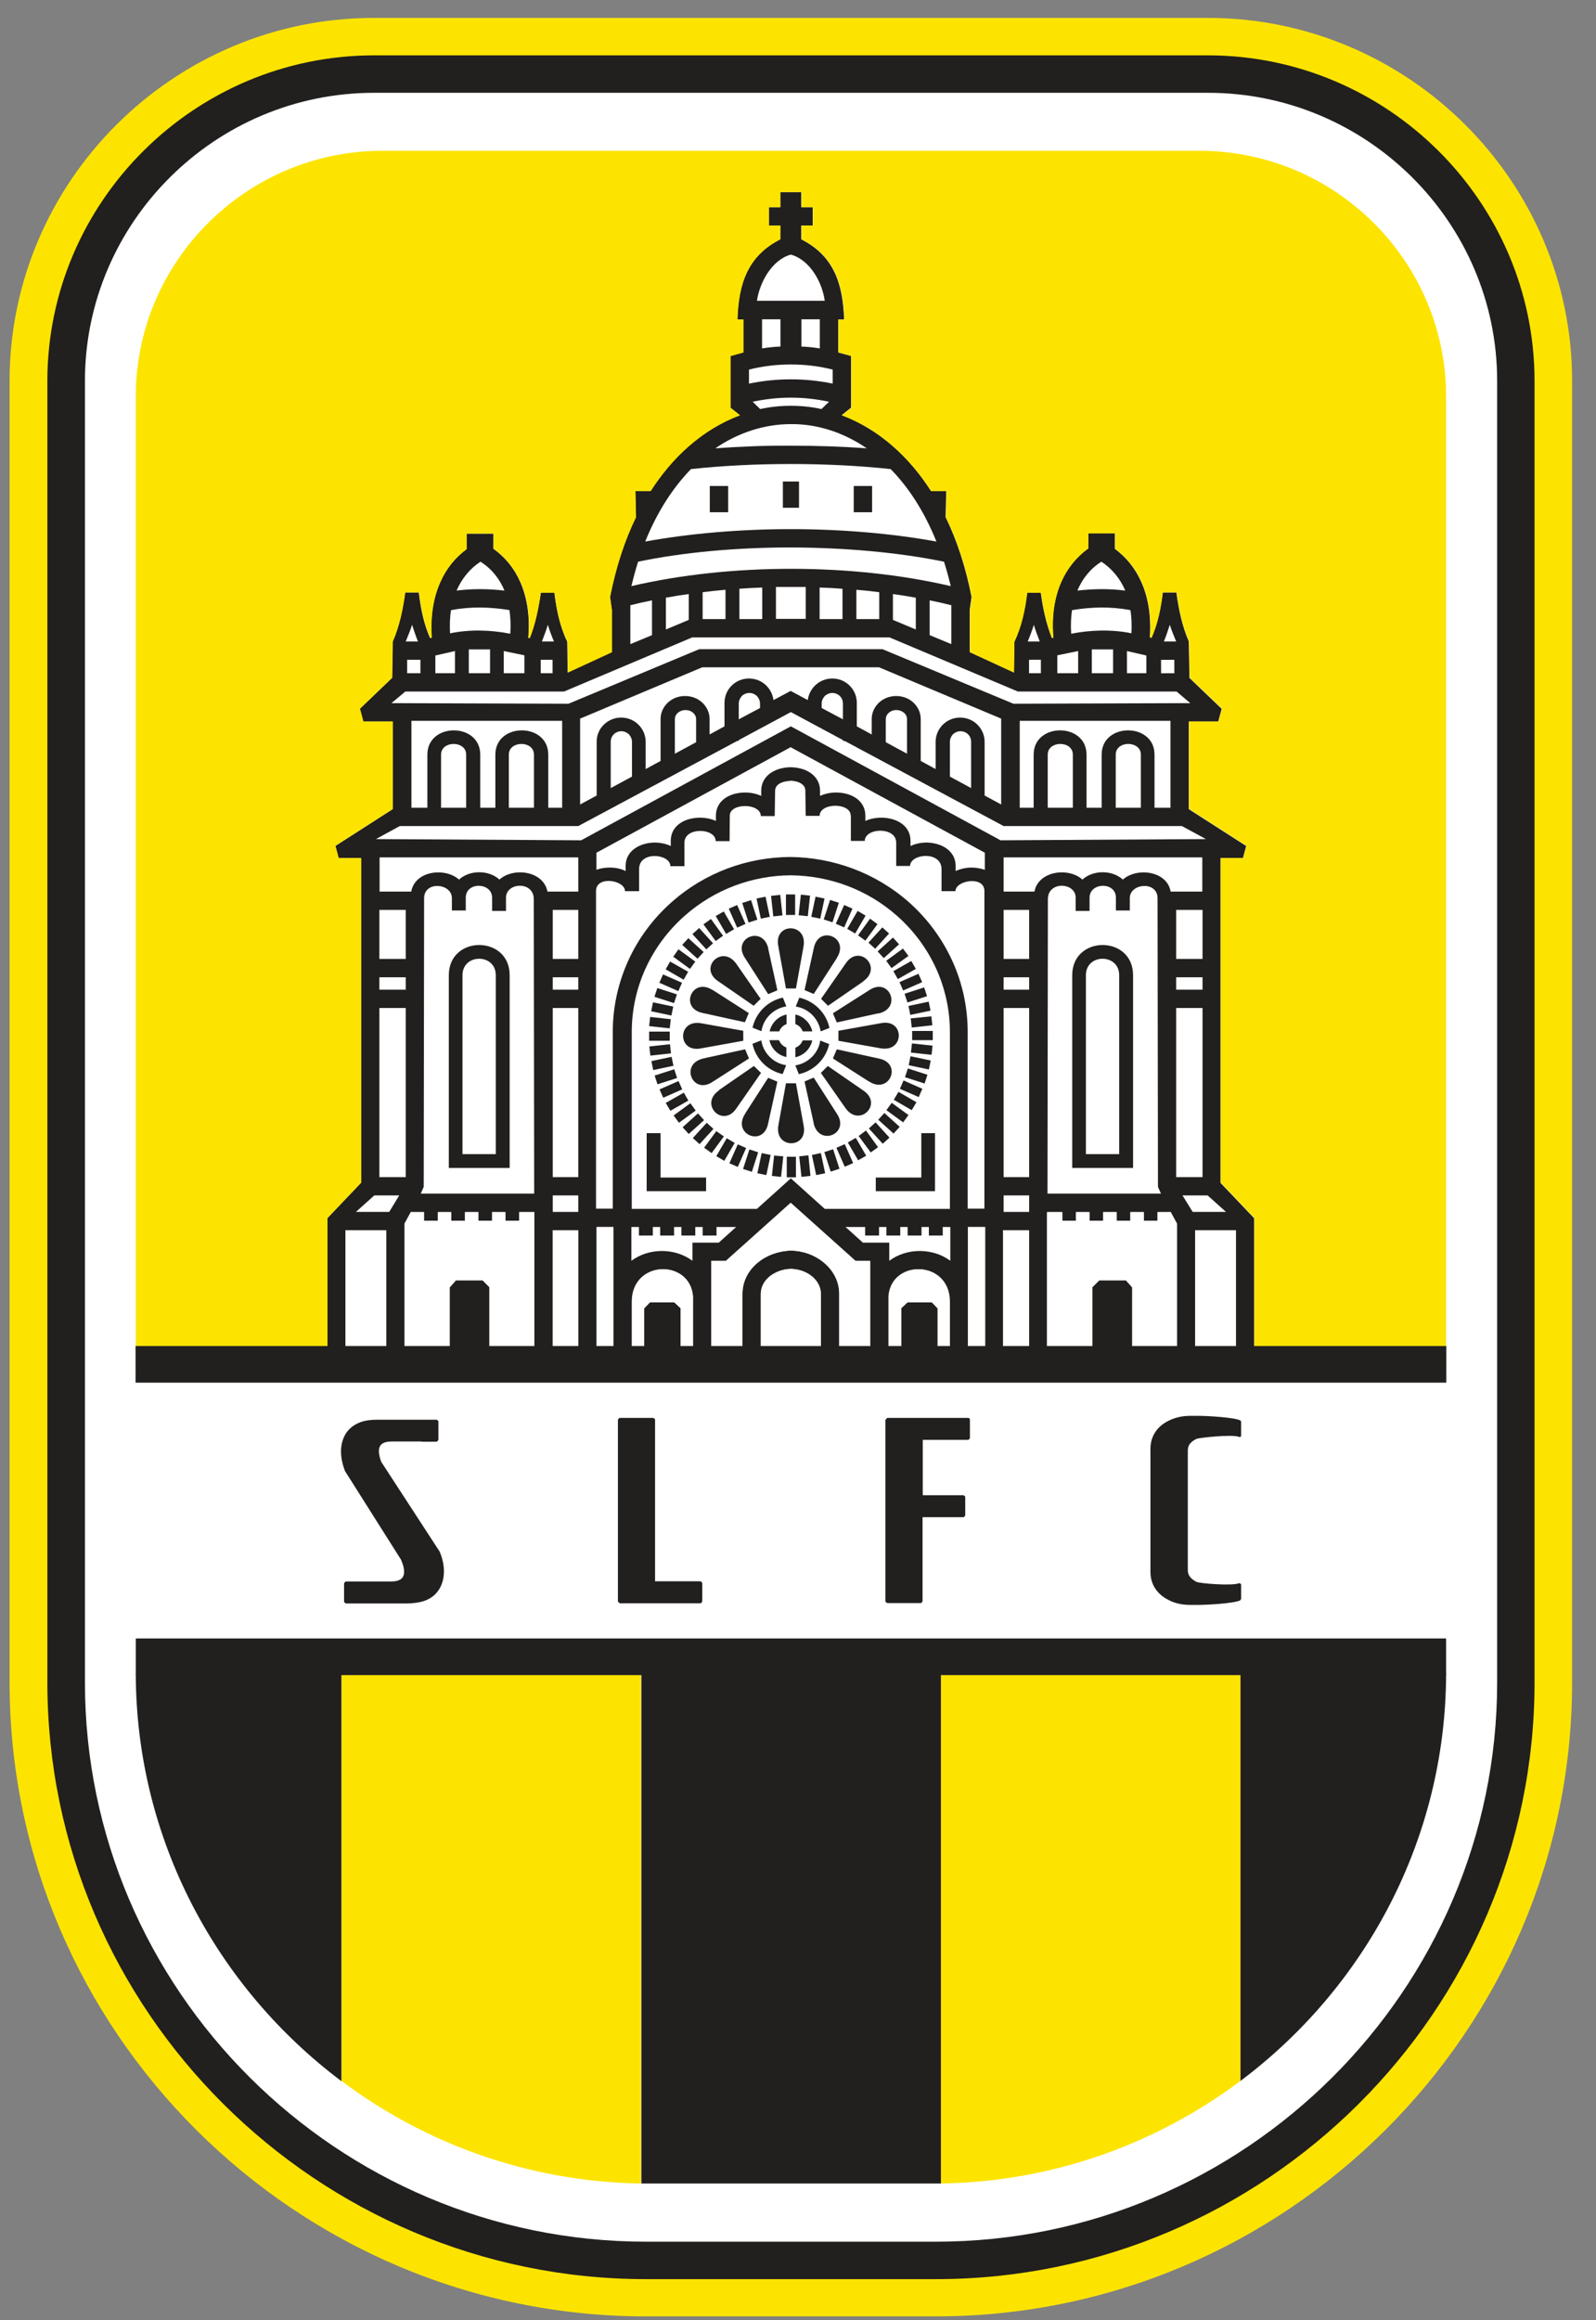 <svg width="106" height="154" viewBox="0 0 106 154" fill="none" xmlns="http://www.w3.org/2000/svg">
<rect x="0" y="0" width="106" height="154" fill="#808080" stroke="none"/>
<g id="logo">
<g id="Group">
<path id="Vector" d="M24.845 1.189H80.218C93.523 1.189 104.413 12.036 104.413 25.288V111.677C104.413 134.818 85.399 153.757 62.154 153.757H42.896C19.651 153.757 0.637 134.818 0.637 111.677V25.288C0.637 12.036 11.527 1.189 24.831 1.189" fill="#FCE400"/>
<path id="Vector_2" d="M24.846 3.674H80.219C92.154 3.674 101.918 13.401 101.918 25.288V111.677C101.918 133.453 84.03 151.285 62.168 151.285H42.91C21.048 151.285 3.146 133.467 3.146 111.677V25.288C3.146 13.401 12.911 3.674 24.846 3.674Z" fill="#221F1F"/>
<path id="Vector_3" d="M24.844 6.16C14.28 6.16 5.641 14.765 5.641 25.288V111.677C5.641 132.089 22.403 148.799 42.909 148.799H62.167C82.659 148.799 99.435 132.089 99.435 111.677V25.288C99.435 14.765 90.796 6.16 80.231 6.16H24.858H24.844Z" fill="white"/>
<path id="Vector_4" d="M32.506 90.711H29.862V85.457L30.282 84.984H32.045L32.506 85.443V90.711ZM45.2 90.711H42.786V86.848L43.166 86.443H44.78L45.2 86.834V90.711ZM55.738 90.711H54.517V85.875C54.517 85.443 54.3 85.038 53.948 84.74C53.582 84.43 53.08 84.241 52.524 84.227C51.968 84.241 51.466 84.443 51.1 84.74C50.747 85.038 50.53 85.443 50.53 85.875V90.711H49.31V85.875C49.31 85.065 49.689 84.335 50.313 83.822C50.883 83.336 51.669 83.038 52.524 83.011C53.378 83.025 54.165 83.336 54.734 83.822C55.358 84.349 55.738 85.078 55.738 85.875V90.711ZM62.275 90.711H59.847V86.834L60.268 86.443H61.882L62.275 86.848V90.711ZM75.199 90.711H72.555V85.443L73.016 84.984H74.779L75.199 85.457V90.711ZM21.738 90.711V80.864L23.976 78.513V56.967H22.484L22.267 56.156L26.078 53.711V47.902H24.125L23.895 47.051L26.037 44.998L26.078 42.58C26.526 41.553 26.756 40.432 26.905 39.324H27.814C27.936 40.364 28.139 41.391 28.56 42.35L28.668 42.323C28.573 40.932 28.763 39.689 29.238 38.635C29.631 37.743 30.228 37.014 30.987 36.447V35.42H32.764V36.42C33.551 36.987 34.161 37.73 34.554 38.635C35.015 39.675 35.205 40.932 35.083 42.337H35.178C35.558 41.391 35.761 40.364 35.91 39.337H36.819C36.955 40.459 37.185 41.58 37.673 42.593L37.701 44.633L40.63 43.282V40.486L40.508 39.621C40.901 37.622 41.484 35.852 42.23 34.326L42.19 32.583H43.207C44.631 30.354 46.638 28.49 49.133 27.558L48.51 27.058V23.627C48.794 23.546 49.079 23.465 49.364 23.397V21.209H48.971C49.038 18.885 49.622 16.994 51.819 15.886V14.968H51.059V13.752H51.819V12.752H53.215V13.752H53.975V14.968H53.215V15.886C55.413 16.994 55.982 18.885 56.063 21.209H55.67V23.397C55.955 23.465 56.24 23.546 56.525 23.627V27.058L55.901 27.558C58.396 28.49 60.417 30.368 61.827 32.583H62.844L62.804 34.326C63.55 35.852 64.133 37.622 64.526 39.621L64.404 40.486V43.282L67.334 44.633L67.361 42.593C67.849 41.58 68.079 40.459 68.215 39.337H69.124C69.259 40.351 69.476 41.377 69.856 42.337H69.951C69.829 40.918 70.019 39.662 70.48 38.622C70.873 37.717 71.484 36.974 72.27 36.406V35.407H74.047V36.433C74.82 37.001 75.403 37.743 75.796 38.622C76.271 39.675 76.461 40.918 76.366 42.309L76.474 42.337C76.895 41.377 77.098 40.351 77.22 39.324H78.129C78.278 40.418 78.508 41.553 78.956 42.58L78.997 44.998L81.14 47.051L80.909 47.902H78.956V53.711L82.767 56.156L82.55 56.967H81.058V78.513L83.296 80.864V90.711H82.075V81.66H79.376V90.711H78.156V81.215L77.722 80.418V80.458H76.868V81.026H75.945V80.458H75.064V81.026H74.142V80.458H73.26V81.026H72.338V80.458H71.456V81.026H70.534V80.458H69.531V90.711H68.31V81.66H66.615V90.711H65.394V81.444H64.282V90.711H63.062V86.402C63.062 83.633 59.21 83.565 59.007 86.024V90.698H57.786V83.687H56.809L52.51 79.837L48.211 83.687H47.235V90.698H46.014V86.024C45.797 83.552 41.959 83.633 41.959 86.402V90.711H40.739V81.444H39.626V90.711H38.406V81.66H36.711V90.711H35.49V80.458H34.486V81.026H33.564V80.458H32.683V81.026H31.761V80.458H30.879V81.026H29.957V80.458H29.075V81.026H28.153V80.458H27.299V80.418L26.865 81.215V90.711H25.644V81.66H22.945V90.711H21.725H21.738Z" fill="#221F1F"/>
<path id="Vector_5" d="M52.526 36.339C48.972 36.339 45.419 36.649 42.381 37.284C42.218 37.798 42.069 38.351 41.934 38.905C45.243 38.135 48.891 37.757 52.539 37.757C56.187 37.757 59.835 38.135 63.145 38.905C63.009 38.338 62.86 37.798 62.697 37.284C59.659 36.663 56.106 36.352 52.553 36.339" fill="white"/>
<path id="Vector_6" d="M52.525 38.959C52.2 38.959 51.861 38.959 51.535 38.959V41.08H53.515V38.959C53.19 38.959 52.851 38.959 52.525 38.959Z" fill="white"/>
<path id="Vector_7" d="M52.525 42.309H45.975L37.458 45.903H26.92L25.998 46.673L37.756 46.713L46.436 43.093H52.525H58.615L67.308 46.713L79.052 46.673L78.144 45.903H67.606L59.076 42.309H52.525Z" fill="white"/>
<path id="Vector_8" d="M52.525 44.295H46.639L38.529 47.7V53.4L39.628 52.806V49.239C39.628 48.794 39.804 48.388 40.102 48.105C40.401 47.808 40.808 47.632 41.255 47.632C41.703 47.632 42.11 47.808 42.408 48.105C42.706 48.402 42.883 48.807 42.883 49.239V51.05L43.873 50.509V47.727C43.873 47.294 44.063 46.916 44.361 46.632C44.659 46.362 45.053 46.2 45.5 46.2C45.948 46.2 46.341 46.362 46.639 46.632C46.938 46.916 47.128 47.294 47.128 47.727V48.753L48.118 48.213V46.659C48.118 46.214 48.294 45.808 48.592 45.511C48.891 45.214 49.297 45.038 49.745 45.038C50.193 45.038 50.599 45.214 50.898 45.511C51.156 45.768 51.318 46.092 51.373 46.47L52.512 45.862L53.651 46.47C53.692 46.105 53.868 45.768 54.126 45.511C54.424 45.214 54.831 45.038 55.278 45.038C55.726 45.038 56.133 45.214 56.431 45.511C56.729 45.808 56.906 46.214 56.906 46.659V48.213L57.896 48.753V47.727C57.896 47.294 58.086 46.916 58.384 46.632C58.682 46.362 59.076 46.2 59.523 46.2C59.971 46.2 60.364 46.362 60.662 46.632C60.961 46.916 61.151 47.294 61.151 47.727V50.509L62.141 51.05V49.239C62.141 48.794 62.331 48.388 62.615 48.105C62.914 47.808 63.321 47.632 63.768 47.632C64.216 47.632 64.623 47.808 64.921 48.105C65.219 48.402 65.395 48.807 65.395 49.239V52.806L66.494 53.4V47.7L58.384 44.295H52.498H52.525Z" fill="white"/>
<path id="Vector_9" d="M52.525 47.267L49.053 49.131V49.185H48.958L38.407 54.832H26.553L24.967 55.697L38.597 55.778L52.525 48.213L66.453 55.778L80.096 55.697L78.496 54.832H66.656L56.105 49.185H55.997V49.131L52.525 47.267Z" fill="white"/>
<g id="Group_2">
<path id="Vector_10" d="M52.524 49.591L39.613 56.602V57.736C39.898 57.628 40.196 57.588 40.495 57.588C40.861 57.588 41.227 57.655 41.553 57.818V57.48C41.553 56.723 42.082 56.237 42.76 56.034C43.329 55.859 44.007 55.899 44.55 56.156V55.818C44.55 54.346 46.462 53.981 47.547 54.494V54.157C47.547 52.671 49.459 52.306 50.558 52.833V52.495C50.558 51.725 51.087 51.239 51.765 51.036C52.009 50.969 52.253 50.928 52.511 50.928C52.768 50.928 53.013 50.969 53.257 51.036C53.935 51.239 54.464 51.725 54.464 52.495V52.833C55.549 52.306 57.474 52.671 57.474 54.157V54.494C58.559 53.981 60.472 54.346 60.472 55.818V56.156C61.014 55.899 61.692 55.859 62.262 56.034C62.94 56.237 63.469 56.723 63.469 57.48V57.818C63.794 57.669 64.16 57.588 64.527 57.588C64.825 57.588 65.123 57.642 65.408 57.736V56.602L52.497 49.591H52.524Z" fill="white"/>
<path id="Vector_11" d="M52.524 51.833C52.361 51.833 52.199 51.86 52.036 51.901C51.724 51.995 51.48 52.184 51.48 52.482L51.453 54.17H50.53C50.53 53.292 48.469 53.279 48.469 54.143L48.456 55.832H47.533C47.533 54.954 45.472 54.873 45.458 55.926V57.493H44.523C44.523 56.669 42.461 56.467 42.447 57.669V59.155H41.512C41.512 58.412 39.586 58.101 39.586 59.141V80.229H40.698V68.49C40.698 66.828 41.064 65.234 41.715 63.788C42.393 62.289 43.383 60.965 44.604 59.884C46.842 57.899 49.663 56.899 52.483 56.885C55.304 56.912 58.125 57.912 60.363 59.884C61.583 60.965 62.574 62.302 63.252 63.788C63.903 65.22 64.269 66.814 64.269 68.49V80.229H65.381V59.141C65.381 58.115 63.468 58.425 63.455 59.155H62.533V57.669C62.506 56.467 60.458 56.656 60.444 57.48H59.522V55.913C59.495 54.859 57.447 54.94 57.434 55.818H56.511V54.13H56.498C56.498 53.265 54.436 53.265 54.436 54.157H53.514L53.487 52.468C53.487 52.171 53.243 51.982 52.931 51.887C52.782 51.847 52.619 51.82 52.443 51.82" fill="white"/>
<path id="Vector_12" d="M52.524 58.101C49.988 58.115 47.465 59.02 45.458 60.803C44.359 61.776 43.478 62.964 42.868 64.302C42.285 65.585 41.959 67.004 41.959 68.503V80.242H50.273L52.524 78.216L54.775 80.242H63.089V68.503C63.089 67.017 62.763 65.599 62.18 64.302C61.57 62.964 60.688 61.776 59.59 60.803C57.582 59.02 55.06 58.128 52.524 58.101Z" fill="white"/>
<path id="Vector_13" d="M52.525 16.899C51.25 17.251 50.45 18.764 50.273 19.966H54.776C54.613 18.75 53.8 17.251 52.525 16.899Z" fill="white"/>
<path id="Vector_14" d="M52.524 24.194H52.497C51.575 24.194 50.666 24.302 49.744 24.532V25.464C50.666 25.275 51.575 25.18 52.497 25.18H52.551C53.474 25.18 54.382 25.275 55.304 25.464V24.532C54.382 24.302 53.474 24.194 52.551 24.194H52.524Z" fill="white"/>
<path id="Vector_15" d="M52.524 26.396H52.497C51.656 26.396 50.829 26.491 49.988 26.666L50.49 27.153C51.155 27.004 51.833 26.936 52.511 26.936H52.538C53.216 26.936 53.894 27.004 54.559 27.153L55.06 26.666C54.22 26.491 53.392 26.396 52.551 26.396H52.524Z" fill="white"/>
<path id="Vector_16" d="M52.524 28.152C50.72 28.152 48.984 28.747 47.506 29.76C49.16 29.638 50.842 29.571 52.537 29.584C54.219 29.584 55.914 29.638 57.569 29.76C56.091 28.747 54.355 28.139 52.551 28.152H52.524Z" fill="white"/>
<path id="Vector_17" d="M52.523 30.8C50.258 30.8 48.007 30.908 45.891 31.138C44.698 32.367 43.654 33.961 42.853 35.947C45.81 35.407 49.173 35.123 52.523 35.123C55.873 35.123 59.236 35.407 62.193 35.947C61.393 33.961 60.349 32.353 59.155 31.138C57.026 30.908 54.775 30.8 52.523 30.8Z" fill="white"/>
<path id="Vector_18" d="M53.228 23.005V21.195H54.449V23.127C54.042 23.059 53.635 23.019 53.228 23.005Z" fill="white"/>
<path id="Vector_19" d="M63.184 40.162V42.755L61.746 42.161V39.851C62.234 39.946 62.709 40.053 63.184 40.175" fill="white"/>
<path id="Vector_20" d="M60.824 39.675V41.783L59.305 41.148V39.432C59.82 39.5 60.322 39.581 60.824 39.675Z" fill="white"/>
<path id="Vector_21" d="M58.396 39.31V41.094H56.877V39.148C57.392 39.189 57.894 39.243 58.396 39.31Z" fill="white"/>
<path id="Vector_22" d="M55.955 39.081V41.094H54.435V39C54.951 39.013 55.453 39.04 55.955 39.081Z" fill="white"/>
<path id="Vector_23" d="M64.512 52.319L63.088 51.55V49.239C63.088 49.05 63.169 48.875 63.291 48.74C63.427 48.618 63.603 48.537 63.793 48.537C63.983 48.537 64.173 48.618 64.295 48.74C64.417 48.861 64.498 49.037 64.498 49.239V52.306L64.512 52.319Z" fill="white"/>
<path id="Vector_24" d="M60.254 50.036L58.83 49.267V47.74C58.83 47.578 58.898 47.429 59.02 47.321C59.156 47.2 59.332 47.132 59.535 47.132C59.739 47.132 59.929 47.213 60.051 47.321C60.173 47.429 60.24 47.578 60.24 47.74V50.023L60.254 50.036Z" fill="white"/>
<path id="Vector_25" d="M55.996 47.754L54.572 46.997V46.7C54.572 46.511 54.654 46.335 54.776 46.2C54.911 46.078 55.088 45.997 55.278 45.997C55.467 45.997 55.657 46.078 55.779 46.2C55.915 46.335 55.983 46.511 55.983 46.7V47.767L55.996 47.754Z" fill="white"/>
<path id="Vector_26" d="M56.131 81.444H57.46V82.012H58.382V81.444H58.87V82.012H59.793V81.444H60.281V82.012H61.203V81.444H61.691V82.012H62.614V81.444H63.115V83.687C61.949 82.822 60.227 82.822 59.06 83.687V82.485H57.311L56.172 81.458L56.131 81.444Z" fill="white"/>
<path id="Vector_27" d="M66.656 56.913H79.852V59.182H77.75C77.506 57.791 75.499 57.561 74.576 58.385C73.871 57.736 72.596 57.736 71.891 58.385C70.969 57.547 68.962 57.804 68.704 59.182H66.656V56.913Z" fill="white"/>
</g>
<path id="Vector_28" d="M68.352 60.398H66.656V63.653H68.352V60.398Z" fill="white"/>
<path id="Vector_29" d="M68.352 64.869H66.656V65.693H68.352V64.869Z" fill="white"/>
<path id="Vector_30" d="M68.352 66.909H66.656V78.135H68.352V66.909Z" fill="white"/>
<path id="Vector_31" d="M68.352 79.35H66.656V80.445H68.352V79.35Z" fill="white"/>
<g id="Group_3">
<path id="Vector_32" d="M77.751 53.616H76.679V50.09C76.679 47.943 73.167 47.943 73.167 50.09V53.616H72.163V50.09C72.163 47.943 68.651 47.943 68.651 50.09V53.616H67.728V47.848H77.737V53.616H77.751Z" fill="white"/>
<path id="Vector_33" d="M75.772 53.616H74.103V50.091C74.103 49.145 75.772 49.145 75.772 50.091V53.616Z" fill="white"/>
<path id="Vector_34" d="M71.254 53.616H69.586V50.091C69.586 49.145 71.254 49.145 71.254 50.091V53.616Z" fill="white"/>
</g>
<path id="Vector_35" d="M69.13 43.794L68.344 43.795L68.345 44.687L69.131 44.686L69.13 43.794Z" fill="white"/>
<path id="Vector_36" d="M70.223 44.687V43.498L71.606 43.215V44.687H70.223Z" fill="white"/>
<path id="Vector_37" d="M73.926 43.106H72.516V44.687H73.926V43.106Z" fill="white"/>
<path id="Vector_38" d="M74.848 44.687V43.215L76.136 43.512V44.687H74.848Z" fill="white"/>
<path id="Vector_39" d="M77.993 43.797L77.111 43.8L77.115 44.692L77.996 44.689L77.993 43.797Z" fill="white"/>
<g id="Group_4">
<path id="Vector_40" d="M68.256 42.58C68.378 42.296 68.581 41.769 68.663 41.472C68.744 41.769 68.947 42.296 69.056 42.58H68.242H68.256Z" fill="white"/>
<path id="Vector_41" d="M75.159 42.039C73.856 41.769 72.446 41.81 71.144 42.066C71.103 41.513 71.131 40.986 71.198 40.499C72.487 40.283 73.802 40.256 75.077 40.499C75.159 40.972 75.172 41.499 75.145 42.039" fill="white"/>
<path id="Vector_42" d="M71.551 39.216C71.876 38.419 72.419 37.743 73.151 37.284C73.87 37.757 74.399 38.419 74.738 39.203C73.68 39.067 72.609 39.081 71.564 39.203" fill="white"/>
<path id="Vector_43" d="M77.301 42.58C77.423 42.296 77.599 41.769 77.694 41.472C77.775 41.769 78.006 42.296 78.115 42.58H77.301Z" fill="white"/>
<path id="Vector_44" d="M77.084 79.229H69.57L69.597 59.682C69.597 58.466 71.442 58.561 71.442 59.587V60.465H72.364V59.587C72.364 58.561 74.114 58.507 74.114 59.587V60.438H75.036V59.614C75.036 58.628 76.867 58.453 76.88 59.614L76.907 78.783L77.111 79.243L77.084 79.229Z" fill="white"/>
</g>
<path id="Vector_45" d="M79.867 66.909H78.117V78.135H79.867V66.909Z" fill="white"/>
<path id="Vector_46" d="M78.537 79.35L79.215 80.445H81.426L80.205 79.35H78.537Z" fill="white"/>
<path id="Vector_47" d="M72.121 64.734C72.121 63.275 74.332 63.275 74.332 64.734V76.608H72.121V64.734ZM71.213 64.734V77.527H75.254V64.734C75.254 62.059 71.213 62.059 71.213 64.734Z" fill="#221F1F"/>
<path id="Vector_48" d="M79.867 60.398H78.117V63.653H79.867V60.398Z" fill="white"/>
<path id="Vector_49" d="M79.867 64.869H78.117V65.693H79.867V64.869Z" fill="white"/>
<path id="Vector_50" d="M61.19 75.217V78.162H58.166V79.067H62.099V75.217H61.19Z" fill="#221F1F"/>
<g id="Group_5">
<path id="Vector_51" d="M51.834 23.005V21.195H50.613V23.127C51.02 23.059 51.427 23.019 51.834 23.005Z" fill="white"/>
<path id="Vector_52" d="M41.865 40.162V42.755L43.303 42.161V39.851C42.815 39.946 42.34 40.053 41.865 40.175" fill="white"/>
<path id="Vector_53" d="M44.225 39.675V41.783L45.744 41.148V39.432C45.228 39.5 44.726 39.581 44.225 39.675Z" fill="white"/>
<path id="Vector_54" d="M46.666 39.31V41.094H48.185V39.148C47.67 39.189 47.168 39.243 46.666 39.31Z" fill="white"/>
<path id="Vector_55" d="M49.107 39.081V41.094H50.626V39C50.125 39.013 49.609 39.04 49.107 39.081Z" fill="white"/>
<path id="Vector_56" d="M40.549 52.319L41.973 51.549V49.239C41.973 49.05 41.892 48.875 41.769 48.74C41.634 48.618 41.458 48.537 41.268 48.537C41.078 48.537 40.888 48.618 40.766 48.74C40.644 48.861 40.562 49.037 40.562 49.239V52.306L40.549 52.319Z" fill="white"/>
<path id="Vector_57" d="M44.809 50.036L46.233 49.267V47.74C46.233 47.578 46.165 47.429 46.043 47.321C45.907 47.2 45.731 47.132 45.527 47.132C45.324 47.132 45.134 47.213 45.012 47.321C44.89 47.429 44.822 47.578 44.822 47.74V50.023L44.809 50.036Z" fill="white"/>
<path id="Vector_58" d="M49.053 47.754L50.477 46.997V46.7C50.477 46.511 50.395 46.335 50.273 46.2C50.138 46.078 49.961 45.997 49.772 45.997C49.582 45.997 49.392 46.078 49.27 46.2C49.148 46.335 49.066 46.511 49.066 46.7V47.767L49.053 47.754Z" fill="white"/>
<path id="Vector_59" d="M48.918 81.444H47.589V82.012H46.667V81.444H46.178V82.012H45.256V81.444H44.768V82.012H43.846V81.444H43.358V82.012H42.435V81.444H41.934V83.687C43.1 82.822 44.822 82.822 45.989 83.687V82.485H47.738L48.877 81.458L48.918 81.444Z" fill="white"/>
<path id="Vector_60" d="M38.407 56.913H25.211V59.182H27.313C27.557 57.791 29.564 57.561 30.487 58.385C31.192 57.736 32.467 57.736 33.172 58.385C34.094 57.547 36.101 57.804 36.359 59.182H38.407V56.913Z" fill="white"/>
</g>
<path id="Vector_61" d="M38.406 60.398H36.711V63.653H38.406V60.398Z" fill="white"/>
<path id="Vector_62" d="M38.406 64.869H36.711V65.693H38.406V64.869Z" fill="white"/>
<path id="Vector_63" d="M38.406 66.909H36.711V78.135H38.406V66.909Z" fill="white"/>
<path id="Vector_64" d="M38.406 79.35H36.711V80.445H38.406V79.35Z" fill="white"/>
<g id="Group_6">
<path id="Vector_65" d="M27.312 53.616H28.384V50.09C28.384 47.943 31.896 47.943 31.896 50.09V53.616H32.9V50.09C32.9 47.943 36.413 47.943 36.413 50.09V53.616H37.335V47.848H27.326V53.616H27.312Z" fill="white"/>
<path id="Vector_66" d="M29.293 53.616H30.961V50.091C30.961 49.145 29.293 49.145 29.293 50.091V53.616Z" fill="white"/>
<path id="Vector_67" d="M33.795 53.616H35.463V50.091C35.463 49.145 33.795 49.145 33.795 50.091V53.616Z" fill="white"/>
</g>
<path id="Vector_68" d="M36.699 43.795H35.912V44.687H36.699V43.795Z" fill="white"/>
<path id="Vector_69" d="M34.827 44.687V43.498L33.457 43.215V44.687H34.827Z" fill="white"/>
<path id="Vector_70" d="M32.547 43.106H31.137V44.687H32.547V43.106Z" fill="white"/>
<path id="Vector_71" d="M30.216 44.687V43.215L28.914 43.512V44.687H30.216Z" fill="white"/>
<path id="Vector_72" d="M27.922 43.795H27.041V44.687H27.922V43.795Z" fill="white"/>
<g id="Group_7">
<path id="Vector_73" d="M36.792 42.58C36.67 42.296 36.467 41.769 36.386 41.472C36.304 41.769 36.101 42.296 35.992 42.58H36.806H36.792Z" fill="white"/>
<path id="Vector_74" d="M29.89 42.039C31.192 41.769 32.602 41.81 33.89 42.066C33.931 41.513 33.904 40.986 33.836 40.499C32.548 40.283 31.232 40.256 29.957 40.499C29.876 40.972 29.863 41.499 29.89 42.039Z" fill="white"/>
<path id="Vector_75" d="M33.511 39.216C33.186 38.419 32.643 37.743 31.911 37.284C31.192 37.757 30.663 38.419 30.324 39.203C31.382 39.067 32.453 39.081 33.511 39.203" fill="white"/>
<path id="Vector_76" d="M27.761 42.58C27.639 42.296 27.463 41.769 27.368 41.472C27.286 41.769 27.056 42.296 26.947 42.58H27.761Z" fill="white"/>
<path id="Vector_77" d="M27.965 79.229H35.478L35.451 59.682C35.451 58.466 33.606 58.561 33.606 59.587V60.465H32.684V59.587C32.684 58.561 30.935 58.507 30.935 59.587V60.438H30.012V59.614C30.012 58.628 28.182 58.453 28.168 59.614L28.141 78.783L27.938 79.243L27.965 79.229Z" fill="white"/>
</g>
<path id="Vector_78" d="M26.947 66.909H25.197V78.135H26.947V66.909Z" fill="white"/>
<path id="Vector_79" d="M24.859 79.35L23.639 80.445H25.849L26.514 79.35H24.859Z" fill="white"/>
<path id="Vector_80" d="M26.947 60.398H25.197V63.653H26.947V60.398Z" fill="white"/>
<path id="Vector_81" d="M26.947 64.869H25.197V65.693H26.947V64.869Z" fill="white"/>
<path id="Vector_82" d="M43.871 75.217V78.162H46.896V79.067H42.949V75.217H43.871Z" fill="#221F1F"/>
<path id="Vector_83" d="M53.8 59.452L53.651 60.816L53.041 60.749L53.19 59.385L53.8 59.452ZM54.763 59.641L54.478 60.979L53.882 60.857L54.166 59.52L54.763 59.641ZM55.712 59.925L55.292 61.222L54.709 61.033L55.129 59.736L55.712 59.925ZM56.621 60.303L56.065 61.559L55.509 61.316L56.065 60.074L56.621 60.317V60.303ZM57.489 60.776L56.797 61.965L56.268 61.654L56.96 60.465L57.489 60.776ZM58.289 61.33L57.475 62.438L56.987 62.086L57.787 60.979L58.276 61.343L58.289 61.33ZM59.049 61.965L58.126 62.978L57.679 62.573L58.601 61.559L59.049 61.965ZM59.713 62.681L58.696 63.599L58.289 63.154L59.306 62.235L59.713 62.681ZM60.323 63.464L59.211 64.261L58.859 63.775L59.971 62.964L60.337 63.451L60.323 63.464ZM60.825 64.315L59.632 64.991L59.333 64.464L60.527 63.788L60.825 64.315ZM61.246 65.193L59.984 65.747L59.74 65.193L61.002 64.639L61.246 65.193ZM61.571 66.125L60.269 66.544L60.079 65.963L61.381 65.544L61.571 66.125ZM61.802 67.085L60.459 67.368L60.337 66.774L61.68 66.49L61.802 67.085ZM61.924 68.057L60.554 68.206L60.486 67.598L61.856 67.463L61.924 68.071V68.057ZM61.951 69.043H60.581V68.435H61.951V69.043ZM61.87 70.016L60.5 69.867L60.568 69.26L61.937 69.408L61.87 70.016ZM61.693 70.989L60.35 70.705L60.473 70.111L61.815 70.394L61.693 70.989ZM61.408 71.921L60.106 71.502L60.296 70.921L61.598 71.34L61.408 71.921ZM61.029 72.826L59.767 72.272L60.011 71.718L61.259 72.272L61.015 72.826H61.029ZM60.554 73.69L59.361 73.001L59.672 72.475L60.866 73.163L60.554 73.69ZM59.984 74.501L58.872 73.69L59.225 73.204L60.337 74.014L59.984 74.501ZM59.347 75.244L58.33 74.325L58.737 73.879L59.754 74.798L59.347 75.244ZM58.628 75.919L57.706 74.906L58.154 74.501L59.076 75.514L58.628 75.919ZM57.842 76.514L57.028 75.406L57.516 75.041L58.316 76.149L57.828 76.5L57.842 76.514ZM57.001 77.027L56.309 75.838L56.838 75.528L57.53 76.716L57.001 77.013V77.027ZM56.106 77.446L55.55 76.189L56.106 75.946L56.662 77.203L56.106 77.446ZM55.17 77.77L54.749 76.473L55.333 76.284L55.753 77.581L55.17 77.77ZM54.207 78L53.922 76.662L54.519 76.541L54.804 77.878L54.207 78ZM53.23 78.121L53.081 76.757L53.692 76.689L53.827 78.054L53.217 78.121H53.23ZM52.254 78.148V76.784H52.864V78.148H52.254ZM51.264 78.067L51.413 76.703L52.023 76.757L51.874 78.121L51.264 78.054V78.067ZM50.301 77.878L50.586 76.541L51.183 76.662L50.898 78L50.301 77.878ZM49.352 77.594L49.772 76.297L50.355 76.487L49.935 77.784L49.352 77.594ZM48.443 77.216L48.999 75.96L49.555 76.203L48.999 77.459L48.443 77.216ZM47.575 76.743L48.267 75.555L48.796 75.865L48.104 77.054L47.575 76.743ZM46.761 76.189L47.575 75.082L48.077 75.433L47.263 76.541L46.775 76.189H46.761ZM46.016 75.541L46.938 74.528L47.385 74.933L46.463 75.946L46.016 75.541ZM45.337 74.825L46.355 73.906L46.761 74.352L45.744 75.271L45.337 74.825ZM44.741 74.042L45.853 73.231L46.205 73.717L45.093 74.528L44.741 74.042ZM44.225 73.204L45.419 72.529L45.717 73.055L44.524 73.731L44.212 73.204H44.225ZM43.805 72.312L45.066 71.759L45.31 72.312L44.049 72.866L43.805 72.312ZM43.479 71.394L44.781 70.975L44.971 71.556L43.669 71.975L43.479 71.394ZM43.263 70.435L44.605 70.151L44.727 70.745L43.385 71.029L43.263 70.435ZM43.127 69.462L44.497 69.314L44.564 69.921L43.195 70.07L43.127 69.462ZM43.113 68.476H44.483V69.084H43.113V68.476ZM43.181 67.503L44.551 67.652L44.483 68.26L43.113 68.111L43.181 67.503ZM43.371 66.531L44.714 66.814L44.592 67.409L43.249 67.125L43.371 66.531ZM43.656 65.585L44.958 66.004L44.768 66.585L43.466 66.166L43.656 65.585ZM44.035 64.68L45.297 65.234L45.053 65.788L43.791 65.234L44.035 64.68ZM44.51 63.829L45.704 64.504L45.405 65.031L44.212 64.342L44.51 63.815V63.829ZM45.066 63.018L46.178 63.829L45.826 64.315L44.714 63.505L45.066 63.005V63.018ZM45.717 62.275L46.734 63.194L46.328 63.64L45.31 62.721L45.717 62.275ZM46.436 61.6L47.358 62.613L46.911 63.018L45.988 62.005L46.436 61.6ZM47.223 61.006L48.023 62.113L47.535 62.465L46.721 61.357L47.209 61.006H47.223ZM48.063 60.492L48.755 61.681L48.226 61.992L47.535 60.803L48.063 60.506V60.492ZM48.959 60.074L49.514 61.33L48.959 61.573L48.402 60.317L48.959 60.074ZM49.881 59.749L50.301 61.046L49.718 61.235L49.297 59.938L49.881 59.749ZM50.844 59.52L51.128 60.857L50.532 60.979L50.247 59.641L50.844 59.52ZM51.82 59.398L51.969 60.762L51.359 60.83L51.21 59.466L51.82 59.398ZM52.81 60.735H52.2V59.371H52.81V60.735ZM51.115 68.462C51.237 67.909 51.671 67.463 52.24 67.341V67.976C52.023 68.057 51.834 68.233 51.752 68.462H51.115ZM52.227 70.165C51.671 70.043 51.223 69.611 51.101 69.043H51.739C51.82 69.26 51.996 69.449 52.227 69.53V70.165ZM53.949 69.057C53.827 69.611 53.393 70.056 52.824 70.178V69.543C53.054 69.462 53.23 69.273 53.312 69.057H53.949ZM52.824 67.341C53.38 67.463 53.827 67.909 53.949 68.462H53.312C53.23 68.233 53.054 68.057 52.824 67.976V67.341ZM49.976 68.233C50.193 67.233 50.979 66.436 51.996 66.22L52.227 66.801C51.373 66.936 50.694 67.611 50.572 68.449L49.989 68.219L49.976 68.233ZM51.996 71.299C50.993 71.083 50.193 70.3 49.976 69.287L50.559 69.057C50.694 69.908 51.373 70.583 52.213 70.705L51.983 71.286L51.996 71.299ZM55.075 69.287C54.858 70.286 54.071 71.083 53.054 71.299L52.824 70.718C53.678 70.583 54.356 69.908 54.478 69.07L55.061 69.3L55.075 69.287ZM53.068 66.22C54.071 66.436 54.871 67.22 55.089 68.233L54.505 68.462C54.37 67.611 53.692 66.936 52.851 66.814L53.081 66.234L53.068 66.22ZM53.366 62.829L52.864 65.612H52.2L51.684 62.762C51.413 61.222 53.651 61.235 53.366 62.829ZM55.577 63.599L54.044 65.977L53.434 65.72L54.058 62.897C54.397 61.37 56.458 62.235 55.577 63.586M57.326 65.153L54.994 66.76L54.532 66.301L56.187 63.923C57.082 62.64 58.655 64.221 57.326 65.139M58.343 67.26L55.577 67.868L55.319 67.26L57.76 65.707C59.076 64.856 59.93 66.922 58.343 67.274M58.479 69.584L55.685 69.084V68.422L58.547 67.909C60.093 67.638 60.079 69.867 58.492 69.584M57.706 71.786L55.319 70.259L55.577 69.651L58.411 70.273C59.944 70.61 59.076 72.664 57.719 71.786M56.146 73.542L54.519 71.218L54.98 70.759L57.367 72.407C58.655 73.299 57.069 74.866 56.146 73.542ZM54.044 74.555L53.434 71.786L54.044 71.529L55.604 73.96C56.445 75.271 54.383 76.122 54.031 74.541M51.698 74.69L52.2 71.907H52.864L53.38 74.744C53.651 76.284 51.413 76.27 51.698 74.69ZM49.487 73.92L51.02 71.542L51.63 71.799L51.006 74.622C50.667 76.149 48.606 75.284 49.487 73.933M47.738 72.367L50.071 70.759L50.545 71.218L48.891 73.596C47.996 74.879 46.422 73.299 47.752 72.38M46.707 70.259L49.487 69.651L49.745 70.259L47.304 71.826C45.988 72.677 45.134 70.61 46.721 70.259M46.572 67.922L49.365 68.422V69.084L46.517 69.597C44.971 69.867 44.985 67.638 46.572 67.922ZM47.345 65.72L49.731 67.247L49.474 67.855L46.639 67.233C45.107 66.895 45.975 64.842 47.331 65.72M48.904 63.977L50.518 66.301L50.057 66.76L47.67 65.112C46.382 64.221 47.968 62.654 48.904 63.977ZM51.02 62.964L51.63 65.734L51.02 65.99L49.46 63.559C48.619 62.248 50.681 61.397 51.033 62.978" fill="#221F1F"/>
<path id="Vector_84" d="M47.141 32.259H48.361V34.002H47.141V32.259ZM53.067 33.704V31.962H51.996V33.704H53.067ZM57.922 32.259H56.702V34.002H57.922V32.259Z" fill="#221F1F"/>
<g id="Group_8">
<path id="Vector_85" d="M32.928 64.734C32.928 63.275 30.717 63.275 30.717 64.734V76.608H32.928V64.734ZM33.85 64.734V77.527H29.809V64.734C29.809 62.059 33.85 62.059 33.85 64.734Z" fill="#221F1F"/>
<path id="Vector_86" d="M25.387 10.01C16.382 10.01 9.018 17.345 9.018 26.315V90.698H21.752V80.85L23.99 78.499V56.953H22.498L22.281 56.142L26.092 53.697V47.889H24.139L23.909 47.038L26.051 44.984L26.092 42.58C26.54 41.553 26.77 40.432 26.919 39.324H27.828C27.95 40.364 28.154 41.391 28.574 42.35L28.682 42.323C28.587 40.932 28.777 39.689 29.252 38.635C29.645 37.743 30.229 37.014 31.002 36.447V35.42H32.778V36.42C33.565 36.987 34.175 37.73 34.568 38.635C35.029 39.675 35.219 40.932 35.097 42.337L35.192 42.364C35.572 41.404 35.775 40.364 35.925 39.351H36.833C36.969 40.472 37.186 41.593 37.688 42.607L37.715 44.647L40.644 43.296V40.499L40.522 39.635C40.915 37.635 41.498 35.866 42.244 34.339L42.204 32.597H43.221C44.645 30.368 46.652 28.503 49.147 27.571L48.524 27.072V23.64C48.808 23.559 49.093 23.478 49.378 23.397V21.209H48.985C49.053 18.885 49.636 16.994 51.833 15.886V14.968H51.073V13.752H51.833V12.752H53.23V13.752H53.989V14.968H53.23V15.886C55.427 16.994 56.01 18.885 56.078 21.209H55.684V23.397C55.969 23.465 56.254 23.559 56.539 23.64V27.072L55.915 27.571C58.41 28.503 60.417 30.368 61.841 32.597H62.859L62.818 34.339C63.564 35.866 64.147 37.635 64.54 39.635L64.418 40.499V43.296L67.348 44.647L67.375 42.607C67.863 41.58 68.094 40.472 68.229 39.351H69.138C69.273 40.364 69.49 41.391 69.87 42.35L69.965 42.323C69.843 40.918 70.033 39.675 70.494 38.622C70.901 37.717 71.498 36.974 72.284 36.406V35.407H74.061V36.433C74.834 37.001 75.417 37.743 75.81 38.622C76.285 39.675 76.475 40.918 76.38 42.309L76.488 42.337C76.909 41.377 77.112 40.351 77.234 39.324H78.143C78.292 40.418 78.523 41.553 78.97 42.58L79.011 44.984L81.154 47.038L80.923 47.889H78.97V53.697L82.781 56.142L82.564 56.953H81.072V78.499L83.31 80.85V90.698H96.045V26.315C96.045 17.345 88.68 10.01 79.675 10.01H25.4H25.387Z" fill="#FCE400"/>
</g>
<path id="Vector_87" d="M82.09 81.66H79.391V90.711H82.09V81.66Z" fill="white"/>
<path id="Vector_88" d="M69.572 90.711H72.542V85.443L73.003 84.984H74.78L75.201 85.457V90.711H78.171V81.215L77.737 80.418V80.458H76.882V81.026H75.974V80.458H75.092V81.026H74.17V80.458H73.288V81.026H72.366V80.458H71.484V81.026H70.562V80.458H69.572V90.711Z" fill="white"/>
<path id="Vector_89" d="M68.352 81.66H66.656V90.711H68.352V81.66Z" fill="white"/>
<path id="Vector_90" d="M65.436 81.444H64.324V90.711H65.436V81.444Z" fill="white"/>
<g id="Group_9">
<path id="Vector_91" d="M59.035 90.711H59.862V86.834L60.283 86.443H61.897L62.276 86.848V90.711H63.09V86.402C63.09 83.633 59.239 83.565 59.035 86.024V90.698V90.711Z" fill="white"/>
<path id="Vector_92" d="M50.531 90.711H54.519V85.875C54.519 85.443 54.301 85.038 53.949 84.74C53.583 84.43 53.081 84.241 52.525 84.227C51.969 84.241 51.467 84.443 51.101 84.74C50.748 85.038 50.531 85.443 50.531 85.875V90.711Z" fill="white"/>
<path id="Vector_93" d="M47.25 90.711H49.311V85.875C49.311 85.065 49.691 84.335 50.315 83.822C50.885 83.336 51.671 83.038 52.526 83.011C53.38 83.025 54.167 83.336 54.736 83.822C55.36 84.349 55.74 85.078 55.74 85.875V90.711H57.801V83.7H56.825L52.526 79.85L48.227 83.7H47.25V90.711Z" fill="white"/>
<path id="Vector_94" d="M41.961 90.711H42.775V86.848L43.168 86.443H44.782L45.202 86.834V90.711H46.029V86.037C45.812 83.565 41.974 83.646 41.974 86.416V90.725L41.961 90.711Z" fill="white"/>
</g>
<path id="Vector_95" d="M40.739 81.444H39.627V90.711H40.739V81.444Z" fill="white"/>
<path id="Vector_96" d="M38.406 81.66H36.711V90.711H38.406V81.66Z" fill="white"/>
<path id="Vector_97" d="M26.879 90.711H29.863V85.457L30.283 84.984H32.06L32.507 85.443V90.711H35.491V80.458H34.487V81.026H33.565V80.458H32.683V81.026H31.775V80.458H30.893V81.026H29.971V80.458H29.09V81.026H28.167V80.458H27.326V80.418L26.879 81.215V90.711Z" fill="white"/>
<path id="Vector_98" d="M25.658 81.66H22.959V90.711H25.658V81.66Z" fill="white"/>
<g id="Group_10">
<path id="Vector_99" d="M62.478 144.936C69.924 144.828 76.813 142.301 82.387 138.127V111.096H62.478V144.936ZM22.674 138.127C28.248 142.301 35.137 144.828 42.569 144.936V111.096H22.674V138.127Z" fill="#FCE400"/>
<path id="Vector_100" d="M82.388 138.127C90.647 131.94 96.018 122.119 96.045 111.096H82.388V138.127ZM42.583 144.936C42.76 144.936 42.922 144.936 43.099 144.936H61.977C62.153 144.936 62.316 144.936 62.492 144.936V111.096H42.597V144.936H42.583ZM9.018 111.11C9.045 122.133 14.429 131.954 22.674 138.141V111.11H9.018Z" fill="#221F1F"/>
</g>
<path id="Vector_101" d="M96.058 89.347H9.004V91.779H96.058V89.347Z" fill="#221F1F"/>
<path id="Vector_102" d="M96.045 108.759H9.018V111.191H96.045V108.759Z" fill="#221F1F"/>
<g id="Group_11">
<path id="Vector_103" d="M76.408 104.409V96.142C76.408 95.831 76.476 95.547 76.598 95.291C76.802 94.859 77.154 94.534 77.588 94.318C78.008 94.102 78.51 93.981 79.026 93.981C79.107 93.981 79.243 93.981 79.392 93.981C79.473 93.981 79.555 93.981 79.636 93.981C80.111 93.981 81.942 94.075 82.362 94.278C82.389 94.278 82.43 94.345 82.43 94.386V95.304C82.43 95.385 82.335 95.399 82.267 95.372C81.819 95.196 79.609 95.439 79.473 95.507C79.216 95.629 79.012 95.791 78.931 96.02C78.904 96.101 78.89 96.183 78.89 96.277V104.22C78.89 104.315 78.904 104.396 78.931 104.477C79.012 104.706 79.229 104.882 79.473 105.004C79.731 105.112 81.806 105.274 82.267 105.098C82.348 105.071 82.43 105.125 82.43 105.206V106.125C82.43 106.125 82.389 106.219 82.362 106.233C81.942 106.436 80.111 106.53 79.636 106.53C79.555 106.53 79.473 106.53 79.392 106.53C79.243 106.53 79.107 106.53 79.026 106.53C78.524 106.53 78.008 106.422 77.588 106.192C77.154 105.976 76.802 105.639 76.598 105.22C76.476 104.963 76.408 104.679 76.408 104.369" fill="#221F1F"/>
<path id="Vector_104" d="M58.832 94.237C58.832 94.237 58.886 94.116 58.954 94.116H61.327C61.815 94.116 63.809 94.116 64.297 94.116C64.365 94.116 64.419 94.17 64.419 94.237V95.453C64.419 95.453 64.365 95.575 64.297 95.575H61.286V99.249H63.375H63.985C63.985 99.249 64.107 99.303 64.107 99.371V100.586C64.107 100.586 64.053 100.708 63.985 100.708H61.273V106.287C61.273 106.287 61.219 106.409 61.151 106.409H58.927C58.927 106.409 58.805 106.341 58.805 106.287V94.224L58.832 94.237Z" fill="#221F1F"/>
<path id="Vector_105" d="M41.039 106.301V94.237C41.039 94.237 41.107 94.116 41.161 94.116H43.385C43.385 94.116 43.507 94.183 43.507 94.237V104.963H46.518C46.518 104.963 46.64 105.017 46.64 105.085V106.301C46.64 106.301 46.586 106.422 46.518 106.422C46.03 106.422 44.036 106.422 43.548 106.422H41.175C41.175 106.422 41.053 106.368 41.053 106.301" fill="#221F1F"/>
<path id="Vector_106" d="M27.978 95.683H26.025C25.551 95.683 25.307 95.818 25.212 96.047C25.117 96.277 25.171 96.628 25.32 97.034L29.199 102.991C29.389 103.437 29.484 103.882 29.484 104.301C29.484 104.72 29.389 105.125 29.185 105.463C28.982 105.801 28.683 106.071 28.263 106.233C27.951 106.368 27.395 106.436 26.975 106.436H22.974C22.974 106.436 22.852 106.368 22.852 106.314V105.098C22.852 105.098 22.92 104.977 22.974 104.977H25.971C26.5 104.977 26.744 104.801 26.812 104.544C26.893 104.261 26.785 103.882 26.636 103.531L22.893 97.614V97.587C22.73 97.155 22.648 96.736 22.648 96.344C22.648 95.899 22.757 95.507 22.96 95.169C23.177 94.832 23.489 94.575 23.91 94.413C24.208 94.291 24.642 94.237 25.049 94.237H28.995C28.995 94.237 29.117 94.291 29.117 94.359V95.575C29.117 95.575 29.05 95.696 28.995 95.696H27.992L27.978 95.683Z" fill="#221F1F"/>
</g>
</g>
</g>
</svg>
